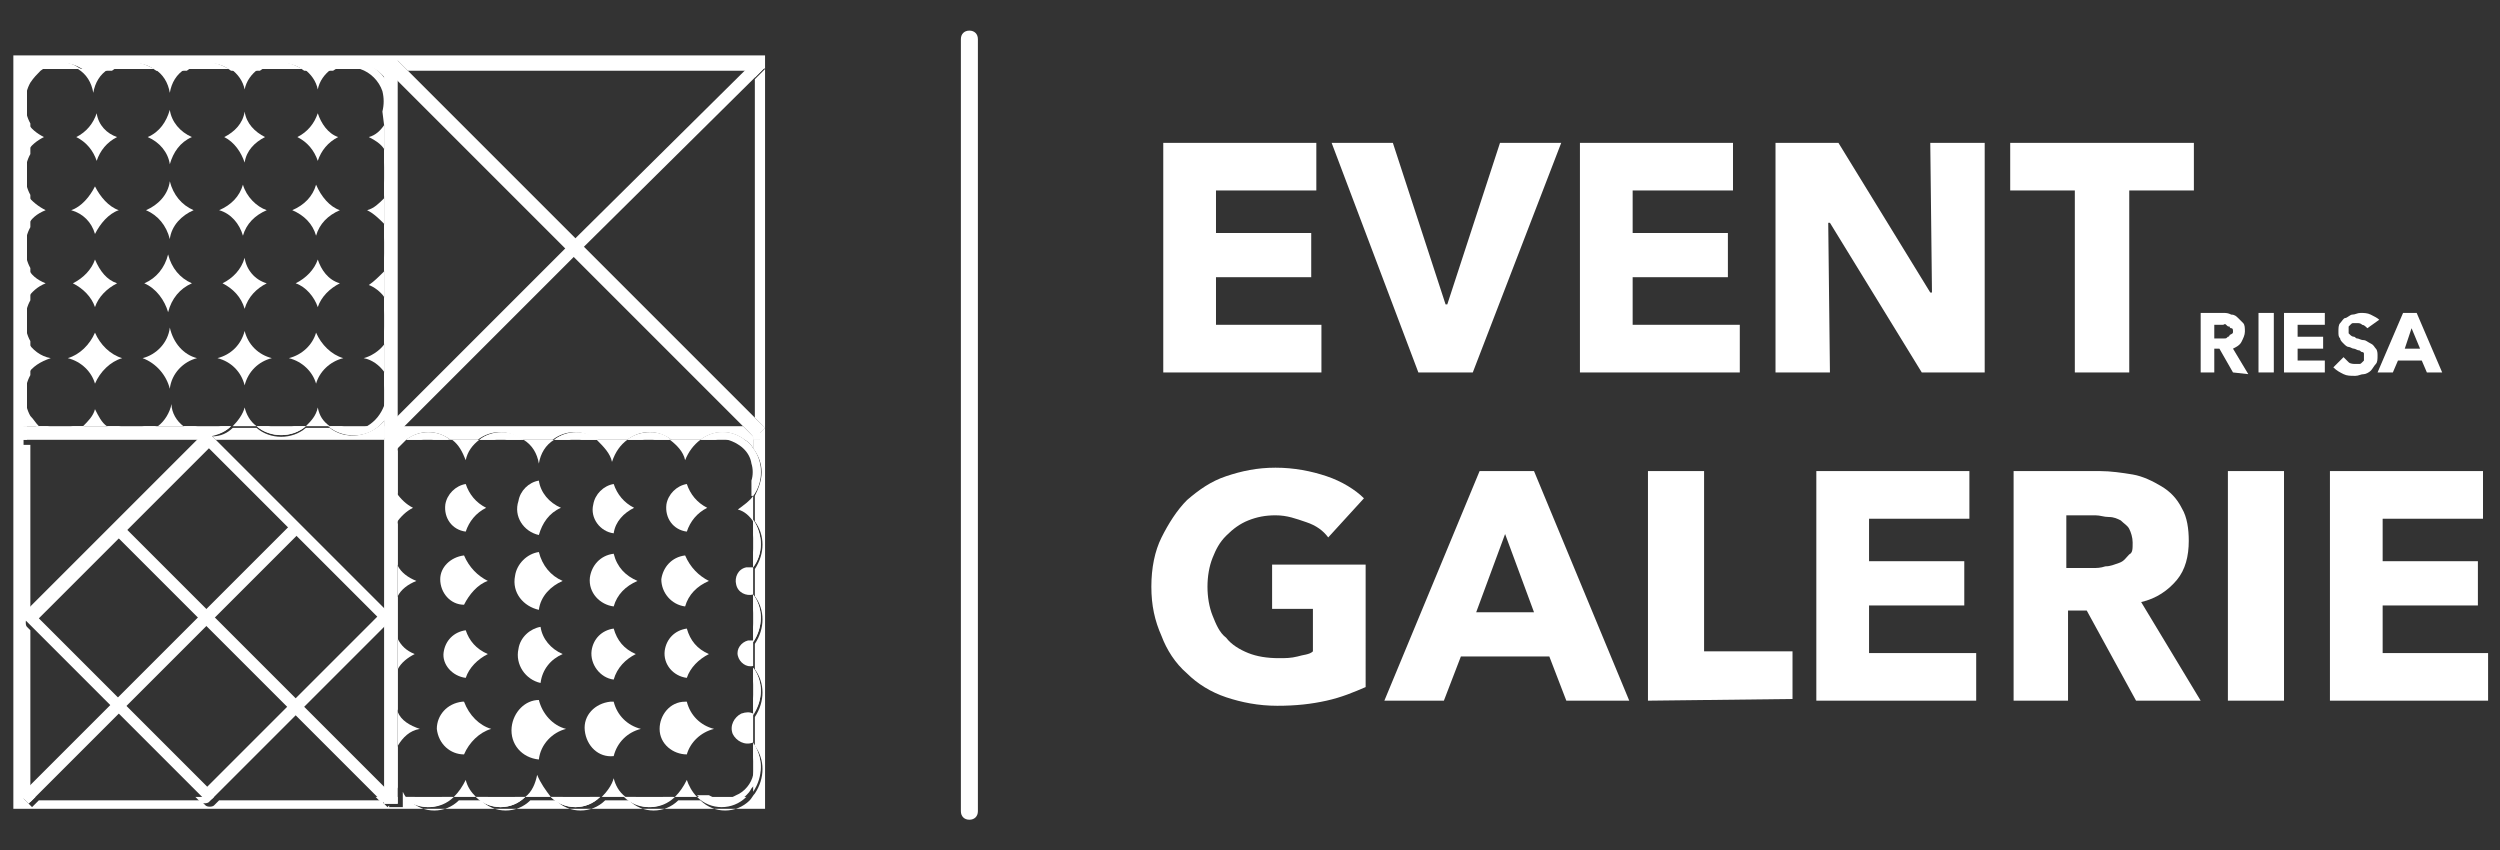 <?xml version="1.0" encoding="utf-8"?>
<!-- Generator: Adobe Illustrator 26.3.1, SVG Export Plug-In . SVG Version: 6.00 Build 0)  -->
<svg version="1.1" id="Ebene_1" xmlns="http://www.w3.org/2000/svg" xmlns:xlink="http://www.w3.org/1999/xlink" x="0px" y="0px"
	 viewBox="0 0 147 50" style="enable-background:new 0 0 147 50;" xml:space="preserve">
<rect x="0" y="0" width="147" height="50" fill="#333333" stroke="none"/>
<style type="text/css">
	.st0{enable-background:new    ;}
	.st1{fill:#FFFFFF;}
</style>
<g>
	<g class="st0">
		<path class="st1" d="M68.4,21.9V8.4h9v2.8h-5.9v2.5h5.6v2.6h-5.6v2.8h6.2v2.8C77.7,21.9,68.4,21.9,68.4,21.9z"/>
		<path class="st1" d="M86.6,21.9h-3.2L78.3,8.4h3.6l3.1,9.5h0.1l3.1-9.5h3.6L86.6,21.9z"/>
		<path class="st1" d="M92.9,21.9V8.4h9v2.8H96v2.5h5.6v2.6H96v2.8h6.3v2.8C102.3,21.9,92.9,21.9,92.9,21.9z"/>
		<path class="st1" d="M113,21.9l-5.4-8.8h-0.1l0.1,8.8h-3.2V8.4h3.7l5.4,8.8h0.1l-0.1-8.8h3.2v13.5C116.7,21.9,113,21.9,113,21.9z"
			/>
		<path class="st1" d="M125.2,11.2v10.7H122V11.2h-3.8V8.4H129v2.8H125.2z"/>
	</g>
	<g class="st0">
		<path class="st1" d="M131.3,21.9l-0.8-1.4h-0.3v1.4h-0.8v-3.5h1.3c0.2,0,0.3,0,0.5,0.1c0.2,0,0.3,0.1,0.4,0.2s0.2,0.2,0.3,0.3
			c0.1,0.1,0.1,0.3,0.1,0.5s-0.1,0.4-0.2,0.6c-0.1,0.2-0.3,0.3-0.5,0.4l0.9,1.5L131.3,21.9L131.3,21.9z M131.3,19.5
			c0-0.1,0-0.2-0.1-0.2s-0.1-0.1-0.1-0.1c-0.1,0-0.1,0-0.2-0.1s-0.1,0-0.2,0h-0.5v0.8h0.4c0.1,0,0.1,0,0.2,0s0.1,0,0.2-0.1
			c0.1,0,0.1-0.1,0.1-0.1C131.3,19.6,131.3,19.6,131.3,19.5z"/>
		<path class="st1" d="M132.8,21.9v-3.5h0.9v3.5H132.8z"/>
		<path class="st1" d="M134.3,21.9v-3.5h2.4v0.7h-1.6v0.7h1.5v0.7h-1.5v0.7h1.6v0.7C136.7,21.9,134.3,21.9,134.3,21.9z"/>
		<path class="st1" d="M139.2,19.3c-0.1-0.1-0.2-0.2-0.3-0.2c-0.1-0.1-0.2-0.1-0.3-0.1c-0.1,0-0.1,0-0.2,0s-0.1,0-0.2,0.1l-0.1,0.1
			c0,0,0,0.1,0,0.2s0,0.1,0,0.2l0.1,0.1c0,0,0.1,0.1,0.2,0.1s0.1,0.1,0.2,0.1s0.2,0.1,0.4,0.1c0.1,0,0.2,0.1,0.4,0.2
			s0.2,0.2,0.3,0.3c0.1,0.1,0.1,0.3,0.1,0.4c0,0.2,0,0.4-0.1,0.5s-0.2,0.3-0.3,0.4S139.1,22,139,22c-0.2,0-0.3,0.1-0.5,0.1
			c-0.3,0-0.5,0-0.7-0.1s-0.4-0.2-0.6-0.4l0.6-0.6c0.1,0.1,0.2,0.2,0.3,0.3c0.1,0.1,0.3,0.1,0.4,0.1s0.1,0,0.2,0s0.1,0,0.2-0.1
			s0.1-0.1,0.1-0.1s0-0.1,0-0.2c0-0.1,0-0.1,0-0.2s-0.1-0.1-0.1-0.1c-0.1,0-0.1-0.1-0.2-0.1s-0.2-0.1-0.3-0.1
			c-0.1,0-0.2-0.1-0.3-0.1s-0.2-0.1-0.3-0.2c-0.1-0.1-0.2-0.2-0.2-0.3c-0.1-0.1-0.1-0.2-0.1-0.4c0-0.2,0-0.4,0.1-0.5
			s0.2-0.3,0.3-0.3s0.3-0.2,0.4-0.2c0.2,0,0.3-0.1,0.5-0.1s0.4,0,0.6,0.1s0.4,0.2,0.5,0.3L139.2,19.3z"/>
		<path class="st1" d="M142.7,21.9l-0.3-0.7H141l-0.3,0.7h-0.9l1.5-3.5h0.8l1.5,3.5H142.7z M141.8,19.3l-0.4,1.2h0.9L141.8,19.3z"/>
	</g>
	<g class="st0">
		<path class="st1" d="M80.3,40.4c-0.7,0.3-1.4,0.6-2.3,0.8c-0.9,0.2-1.8,0.3-2.9,0.3s-2.1-0.2-3-0.5c-0.9-0.3-1.7-0.8-2.3-1.4
			c-0.7-0.6-1.2-1.4-1.5-2.2c-0.4-0.9-0.6-1.8-0.6-2.9c0-1.1,0.2-2.1,0.6-2.9c0.4-0.8,0.9-1.6,1.5-2.2c0.7-0.6,1.4-1.1,2.3-1.4
			c0.9-0.3,1.8-0.5,2.9-0.5s2.1,0.2,3,0.5s1.7,0.8,2.2,1.3l-2.1,2.3c-0.3-0.4-0.7-0.7-1.3-0.9s-1.1-0.4-1.8-0.4
			c-0.6,0-1.1,0.1-1.6,0.3s-0.9,0.5-1.3,0.9s-0.6,0.8-0.8,1.3c-0.2,0.5-0.3,1.1-0.3,1.7s0.1,1.2,0.3,1.7c0.2,0.5,0.4,1,0.8,1.3
			c0.3,0.4,0.8,0.7,1.3,0.9c0.5,0.2,1.1,0.3,1.8,0.3c0.4,0,0.7,0,1.1-0.1c0.3-0.1,0.7-0.1,0.9-0.3v-2.5h-2.4v-2.6h5.5V40.4z"/>
		<path class="st1" d="M92.1,41.2l-1-2.6h-5.2l-1,2.6h-3.5L87,27.7h3.2l5.6,13.5H92.1z M88.5,31.4L86.8,36h3.4L88.5,31.4z"/>
		<path class="st1" d="M96.9,41.2V27.7h3.3v10.6h5.2v2.8L96.9,41.2L96.9,41.2z"/>
		<path class="st1" d="M106.8,41.2V27.7h9v2.8h-5.9V33h5.6v2.6h-5.6v2.8h6.3v2.8C116.2,41.2,106.8,41.2,106.8,41.2z"/>
		<path class="st1" d="M125.6,41.2l-2.9-5.3h-1.1v5.3h-3.2V27.7h5.1c0.6,0,1.3,0.1,1.9,0.2c0.6,0.1,1.2,0.4,1.7,0.7s0.9,0.7,1.2,1.3
			c0.3,0.5,0.4,1.2,0.4,1.9c0,0.9-0.2,1.7-0.7,2.3c-0.5,0.6-1.2,1.1-2.1,1.3l3.5,5.8H125.6z M125.4,31.9c0-0.3-0.1-0.6-0.2-0.8
			s-0.3-0.3-0.5-0.5c-0.2-0.1-0.4-0.2-0.7-0.2c-0.3,0-0.5-0.1-0.8-0.1h-1.7v3.1h1.5c0.3,0,0.5,0,0.8-0.1c0.3,0,0.5-0.1,0.8-0.2
			c0.3-0.1,0.4-0.3,0.6-0.5C125.4,32.5,125.4,32.3,125.4,31.9z"/>
		<path class="st1" d="M131,41.2V27.7h3.3v13.5H131z"/>
		<path class="st1" d="M137,41.2V27.7h9v2.8h-5.9V33h5.6v2.6h-5.6v2.8h6.2v2.8C146.3,41.2,137,41.2,137,41.2z"/>
	</g>
	<g id="Line_100">
		<path class="st1" d="M57,48.2c-0.3,0-0.5-0.2-0.5-0.5V2.3c0-0.3,0.2-0.5,0.5-0.5s0.5,0.2,0.5,0.5v45.4C57.5,48,57.3,48.2,57,48.2z
			"/>
	</g>
	<g>
		<g id="Mask_Group_13" transform="translate(6411 264)">
			<g id="Group_332" transform="translate(-6551 -275)">
				<g>
					<g>
						<g id="Mask_Group_11" transform="translate(136 9)">
							<g id="Muster" transform="translate(-23.315 -57.941)">
								<g>
									<g id="Group_201" transform="translate(0 0)">
										<path id="Path_1099" class="st1" d="M71.6,84.5v1.3H72v-0.4l0.3-0.3L71.6,84.5z M72.3,63.9l-0.5-0.5L71.2,64h0.5v0.5
											L72.3,63.9z M71.6,99.2v2.8C72.2,101.1,72.2,100,71.6,99.2 M71.6,103.7v2.8C72.2,105.6,72.2,104.5,71.6,103.7 M71.6,86.3
											v2.8C72.2,88.2,72.2,87.1,71.6,86.3 M71.6,90.5v2.8C72.2,92.5,72.2,91.4,71.6,90.5 M71.6,94.9v2.8
											C72.2,96.8,72.2,95.7,71.6,94.9 M68.3,106.8c0.8,0.8,2.1,0.8,2.9,0H68.3z M64.1,106.8c0.8,0.8,2.1,0.8,2.9,0H64.1z
											 M59.7,106.8c0.8,0.8,2.1,0.8,2.9,0H59.7z M55.3,106.8c0.8,0.8,2.1,0.8,2.9,0H55.3z M51.1,106.8c0.8,0.8,2.1,0.8,2.9,0
											H51.1z M50.5,63.4l-0.3,0.3h-0.4v0.4h1.3L50.5,63.4z M49.4,106.8l0.4,0.4l0.1-0.1v0.1h0.8v-0.4H49.4z M48.1,63.6
											c-0.5,0-0.9,0.2-1.3,0.4h2.6C49,63.8,48.6,63.6,48.1,63.6 M43.8,63.6c-0.5,0-0.9,0.2-1.3,0.4h2.6
											C44.7,63.8,44.3,63.6,43.8,63.6 M39.5,63.6c-0.5,0-0.9,0.2-1.3,0.4h2.6C40.4,63.8,39.9,63.6,39.5,63.6 M38.8,106.8
											l0.3,0.3c0.1,0.1,0.4,0.1,0.5,0l0,0l0.3-0.3H38.8z M35.1,63.6c-0.5,0-0.9,0.2-1.3,0.4h2.6C36,63.8,35.5,63.6,35.1,63.6
											 M30.8,63.6c-0.5,0-0.9,0.2-1.3,0.4h2.6C31.7,63.8,31.3,63.6,30.8,63.6 M28.9,106.8v-0.5l-0.4,0.4l0.5,0.5l0.4-0.4H28.9z
											 M28.6,96c-0.1,0.1-0.1,0.4,0,0.5l0,0l0.2,0.2v-1L28.6,96z M28.5,85.8h0.4V85h-0.4V85.8z M28.6,83.3
											c0,0.4,0.1,0.8,0.3,1.2v-2.4C28.7,82.4,28.6,82.8,28.6,83.3 M28.6,78.8c0,0.4,0.1,0.8,0.3,1.2v-2.4
											C28.7,77.9,28.6,78.3,28.6,78.8 M28.6,74.5c0,0.4,0.1,0.8,0.3,1.2v-2.4C28.7,73.6,28.6,74,28.6,74.5 M28.6,70.1
											c0,0.4,0.1,0.8,0.3,1.2v-2.4C28.7,69.3,28.6,69.7,28.6,70.1 M28.6,65.9c0,0.4,0.1,0.8,0.3,1.2v-2.4
											C28.7,65.1,28.6,65.5,28.6,65.9"/>
										<path id="Path_1100" class="st1" d="M28.1,107.5h44.2V63.2H28.1V107.5z M72.1,87.7c0,0.5-0.2,1-0.4,1.4v1.5
											c0.6,0.8,0.6,1.9,0,2.8V95c0.6,0.8,0.6,1.9,0,2.8v1.5c0.6,0.8,0.6,1.9,0,2.8v1.7c0.6,0.8,0.6,1.9,0,2.8
											c-0.1,0.1-0.2,0.3-0.3,0.4c-0.8,0.8-2.1,0.8-2.9,0h-1.3c-0.8,0.8-2.1,0.8-2.9,0h-1.4c-0.8,0.8-2.1,0.8-2.9,0h-1.5
											c-0.8,0.8-2.1,0.8-2.9,0h-1.3c-0.8,0.8-2.1,0.8-2.9,0c-0.2-0.1-0.3-0.3-0.4-0.5v0.9h-0.8v-0.1l-0.1,0.1l-0.4-0.4h-9.5
											l-0.3,0.3c-0.1,0.1-0.4,0.1-0.5,0l0,0l-0.3-0.3h-9.5l-0.4,0.4l-0.5-0.5l0.4-0.4V97l-0.2-0.2c-0.1-0.1-0.1-0.4,0-0.5l0,0
											l0.2-0.2v-10h-0.4V85h0.9c-0.2-0.2-0.3-0.4-0.5-0.6c-0.4-0.7-0.4-1.7,0-2.4v-2c-0.4-0.7-0.4-1.7,0-2.4v-1.9
											c-0.4-0.7-0.4-1.7,0-2.4v-1.9c-0.4-0.7-0.4-1.7,0-2.4v-1.8c-0.4-0.7-0.4-1.7,0-2.4c0.2-0.3,0.4-0.5,0.6-0.7
											c0.8-0.6,1.8-0.6,2.6,0h1.6c0.8-0.6,1.8-0.6,2.6,0h1.8c0.8-0.6,1.8-0.6,2.6,0h1.7c0.8-0.6,1.8-0.6,2.6,0h1.7
											c1-0.7,2.4-0.5,3.1,0.5v-0.8h0.4l0.3-0.3l0.6,0.6h19.9l0.6-0.6l0.5,0.5l-0.6,0.6v19.9l0.6,0.6L72,85.4v0.4h-0.4v0.5
											C71.9,86.7,72.1,87.2,72.1,87.7"/>
										<path id="Path_1101" class="st1" d="M49.9,67.3v1.4c-0.2-0.3-0.5-0.5-0.9-0.7C49.4,67.9,49.7,67.6,49.9,67.3"/>
										<path id="Path_1102" class="st1" d="M49.9,71.6v1.5c-0.3-0.3-0.6-0.6-1-0.8C49.3,72.2,49.6,71.9,49.9,71.6"/>
										<path id="Path_1103" class="st1" d="M49.9,75.9v1.5c-0.2-0.3-0.6-0.6-0.9-0.7C49.3,76.5,49.6,76.2,49.9,75.9"/>
										<path id="Path_1104" class="st1" d="M49.9,80.2v1.6c-0.3-0.4-0.7-0.7-1.2-0.8C49.1,80.9,49.6,80.6,49.9,80.2"/>
										<path id="Path_1105" class="st1" d="M46.7,85h-1.4c0.3-0.3,0.6-0.6,0.7-1.1C46.1,84.4,46.3,84.7,46.7,85"/>
										<path id="Path_1106" class="st1" d="M42.4,85H41c0.3-0.3,0.6-0.7,0.7-1.1C41.8,84.3,42,84.7,42.4,85"/>
										<path id="Path_1107" class="st1" d="M38.1,85h-1.5c0.4-0.3,0.7-0.8,0.8-1.3C37.4,84.2,37.7,84.7,38.1,85"/>
										<path id="Path_1108" class="st1" d="M33.6,85h-1.4c0.3-0.3,0.6-0.6,0.7-1C33.1,84.4,33.3,84.8,33.6,85"/>
										<path id="Path_1109" class="st1" d="M30.3,81c-0.6,0.2-1.1,0.5-1.4,1v-2C29.2,80.5,29.7,80.9,30.3,81"/>
										<path id="Path_1110" class="st1" d="M30,72.3c-0.5,0.2-0.9,0.5-1.1,1v-1.9C29.2,71.8,29.6,72.1,30,72.3"/>
										<path id="Path_1111" class="st1" d="M29.9,68c-0.4,0.2-0.8,0.5-1,0.9v-1.8C29.1,67.5,29.5,67.8,29.9,68"/>
										<path id="Path_1112" class="st1" d="M38.2,64c-0.5,0.3-0.8,0.8-0.9,1.4c-0.1-0.6-0.4-1.1-0.9-1.4H38.2z"/>
										<path id="Path_1113" class="st1" d="M42.5,64c-0.4,0.3-0.7,0.7-0.8,1.2c-0.1-0.5-0.4-0.9-0.8-1.2H42.5z"/>
										<path id="Path_1114" class="st1" d="M46.8,64c-0.4,0.3-0.7,0.7-0.8,1.2c-0.1-0.5-0.4-0.9-0.8-1.2H46.8z"/>
										<path id="Path_1115" class="st1" d="M47.2,68c-0.6,0.3-1,0.8-1.2,1.4c-0.2-0.6-0.6-1.1-1.2-1.4c0.6-0.3,1-0.8,1.2-1.4
											C46.2,67.2,46.6,67.8,47.2,68"/>
										<path id="Path_1116" class="st1" d="M47.3,72.3c-0.7,0.3-1.2,0.8-1.4,1.5c-0.2-0.7-0.7-1.2-1.4-1.5
											c0.7-0.3,1.2-0.8,1.4-1.5C46.2,71.5,46.7,72.1,47.3,72.3"/>
										<path id="Path_1117" class="st1" d="M47.3,76.6c-0.6,0.3-1.1,0.8-1.3,1.4c-0.2-0.6-0.7-1.2-1.3-1.4
											c0.6-0.3,1.1-0.8,1.3-1.4C46.2,75.8,46.6,76.4,47.3,76.6"/>
										<path id="Path_1118" class="st1" d="M47.5,81c-0.8,0.2-1.4,0.8-1.6,1.5c-0.2-0.7-0.8-1.3-1.6-1.5c0.8-0.2,1.4-0.8,1.6-1.5
											C46.2,80.2,46.8,80.8,47.5,81"/>
										<path id="Path_1119" class="st1" d="M43.3,81c-0.8,0.2-1.4,0.8-1.6,1.6c-0.2-0.8-0.8-1.4-1.6-1.6c0.8-0.2,1.4-0.8,1.6-1.6
											C41.9,80.2,42.5,80.8,43.3,81"/>
										<path id="Path_1120" class="st1" d="M43,76.6c-0.6,0.3-1.1,0.8-1.3,1.5c-0.2-0.7-0.7-1.2-1.3-1.5c0.6-0.3,1.1-0.8,1.3-1.5
											C41.8,75.8,42.3,76.4,43,76.6"/>
										<path id="Path_1121" class="st1" d="M43,72.3c-0.7,0.3-1.2,0.8-1.4,1.5c-0.2-0.7-0.7-1.3-1.4-1.5c0.7-0.3,1.2-0.8,1.4-1.5
											C41.8,71.5,42.4,72.1,43,72.3"/>
										<path id="Path_1122" class="st1" d="M42.9,68c-0.6,0.3-1.1,0.8-1.2,1.5c-0.2-0.6-0.6-1.2-1.2-1.5c0.6-0.3,1.1-0.8,1.2-1.5
											C41.8,67.2,42.3,67.7,42.9,68"/>
										<path id="Path_1123" class="st1" d="M34.2,68c-0.6,0.3-1,0.8-1.2,1.4c-0.2-0.6-0.6-1.1-1.2-1.4c0.6-0.3,1-0.8,1.2-1.4
											C33.1,67.3,33.6,67.8,34.2,68"/>
										<path id="Path_1124" class="st1" d="M38.6,68c-0.7,0.3-1.1,0.9-1.3,1.6c-0.1-0.7-0.6-1.3-1.3-1.6c0.7-0.3,1.1-0.9,1.3-1.6
											C37.4,67.1,37.9,67.7,38.6,68"/>
										<path id="Path_1125" class="st1" d="M38.7,72.3c-0.7,0.3-1.3,0.9-1.4,1.7c-0.2-0.8-0.7-1.4-1.4-1.7
											c0.7-0.3,1.3-0.9,1.4-1.7C37.5,71.4,38,72,38.7,72.3"/>
										<path id="Path_1126" class="st1" d="M34.3,72.3c-0.6,0.2-1.1,0.8-1.4,1.4c-0.2-0.7-0.7-1.2-1.4-1.4
											c0.6-0.2,1.1-0.8,1.4-1.4C33.2,71.5,33.7,72.1,34.3,72.3"/>
										<path id="Path_1127" class="st1" d="M34.2,76.6c-0.6,0.3-1.1,0.8-1.3,1.4c-0.2-0.6-0.7-1.1-1.3-1.4
											c0.6-0.3,1.1-0.8,1.3-1.4C33.2,75.9,33.6,76.4,34.2,76.6"/>
										<path id="Path_1128" class="st1" d="M34.5,81c-0.7,0.2-1.3,0.8-1.6,1.5c-0.2-0.7-0.8-1.3-1.6-1.5c0.7-0.2,1.3-0.8,1.6-1.5
											C33.2,80.2,33.8,80.8,34.5,81"/>
										<path id="Path_1129" class="st1" d="M38.9,81c-0.8,0.2-1.5,0.9-1.6,1.8c-0.2-0.8-0.8-1.5-1.6-1.8c0.8-0.2,1.5-0.9,1.6-1.8
											C37.5,80.1,38.1,80.8,38.9,81"/>
										<path id="Path_1130" class="st1" d="M38.6,76.6c-0.7,0.3-1.2,0.9-1.4,1.7c-0.2-0.7-0.7-1.4-1.4-1.7
											c0.7-0.3,1.2-0.9,1.4-1.7C37.4,75.7,37.9,76.3,38.6,76.6"/>
										<path id="Path_1131" class="st1" d="M64.2,85.8c-0.4,0.3-0.7,0.7-0.9,1.3c-0.1-0.5-0.5-0.9-0.9-1.3H64.2z"/>
										<path id="Path_1132" class="st1" d="M68.5,85.8c-0.4,0.3-0.7,0.7-0.9,1.2c-0.1-0.5-0.5-0.9-0.9-1.2H68.5z"/>
										<path id="Path_1133" class="st1" d="M71.6,89.1v1.5c-0.2-0.3-0.5-0.6-0.9-0.7C71.1,89.6,71.4,89.4,71.6,89.1"/>
										<path id="Path_1134" class="st1" d="M71.6,93.3v1.6c-0.4,0.1-0.9-0.1-1-0.6c-0.1-0.4,0.1-0.9,0.6-1
											C71.3,93.3,71.5,93.3,71.6,93.3"/>
										<path id="Path_1135" class="st1" d="M71.6,101.9v1.7c-0.5,0.2-1-0.1-1.2-0.5c-0.2-0.5,0.1-1,0.5-1.2
											C71.2,101.8,71.4,101.8,71.6,101.9"/>
										<path id="Path_1136" class="st1" d="M71.6,97.6v1.5c-0.4,0.1-0.8-0.2-0.9-0.6s0.2-0.8,0.6-0.9
											C71.4,97.6,71.5,97.6,71.6,97.6"/>
										<path id="Path_1137" class="st1" d="M69,98.4c-0.6,0.3-1.1,0.8-1.3,1.4c-0.8-0.1-1.4-0.8-1.3-1.6c0.1-0.7,0.6-1.2,1.3-1.3
											C67.9,97.6,68.3,98.1,69,98.4"/>
										<path id="Path_1138" class="st1" d="M69,94.1c-0.7,0.3-1.2,0.8-1.4,1.5c-0.8-0.1-1.4-0.8-1.4-1.6c0.1-0.7,0.6-1.3,1.4-1.4
											C67.9,93.3,68.4,93.8,69,94.1"/>
										<path id="Path_1139" class="st1" d="M64.8,94.1c-0.7,0.3-1.2,0.8-1.4,1.5c-0.8-0.1-1.5-0.8-1.4-1.7
											c0.1-0.7,0.6-1.3,1.4-1.4C63.6,93.3,64.1,93.8,64.8,94.1"/>
										<path id="Path_1140" class="st1" d="M64.6,89.8c-0.6,0.3-1.1,0.8-1.2,1.5c-0.8-0.1-1.4-0.9-1.2-1.7
											c0.1-0.6,0.6-1.1,1.2-1.2C63.6,89,64,89.5,64.6,89.8"/>
										<path id="Path_1141" class="st1" d="M68.9,89.8c-0.6,0.3-1,0.8-1.2,1.4c-0.8-0.1-1.3-0.8-1.2-1.6c0.1-0.6,0.6-1.1,1.2-1.2
											C67.9,89,68.3,89.5,68.9,89.8"/>
										<path id="Path_1142" class="st1" d="M65,102.8c-0.8,0.2-1.4,0.8-1.6,1.6c-0.9,0.1-1.6-0.6-1.7-1.5
											c-0.1-0.9,0.6-1.6,1.5-1.7c0.1,0,0.1,0,0.2,0C63.6,102,64.2,102.6,65,102.8"/>
										<path id="Path_1143" class="st1" d="M68.3,106.8H67c0.3-0.3,0.5-0.6,0.7-1C67.8,106.1,68,106.5,68.3,106.8"/>
										<path id="Path_1144" class="st1" d="M69.3,102.8c-0.8,0.2-1.4,0.8-1.6,1.5c-0.8,0-1.6-0.6-1.6-1.5c0-0.8,0.6-1.6,1.5-1.6
											h0.1C67.9,102,68.5,102.6,69.3,102.8"/>
										<path id="Path_1145" class="st1" d="M64.1,106.8h-1.4c0.3-0.3,0.6-0.7,0.7-1.1C63.5,106.1,63.7,106.5,64.1,106.8"/>
										<path id="Path_1146" class="st1" d="M55.3,106.8H54c0.3-0.3,0.5-0.6,0.7-1C54.8,106.2,55,106.5,55.3,106.8"/>
										<path id="Path_1147" class="st1" d="M59.7,106.8h-1.5c0.4-0.3,0.6-0.8,0.7-1.3C59.1,106,59.4,106.4,59.7,106.8"/>
										<path id="Path_1148" class="st1" d="M60.6,102.8c-0.8,0.2-1.5,0.9-1.6,1.8c-1-0.1-1.7-0.9-1.6-1.9
											c0.1-0.9,0.8-1.6,1.6-1.6C59.2,101.9,59.8,102.6,60.6,102.8"/>
										<path id="Path_1149" class="st1" d="M60.4,98.4c-0.7,0.3-1.2,0.9-1.3,1.7c-0.9-0.2-1.5-1.1-1.3-2c0.1-0.7,0.7-1.2,1.3-1.3
											C59.2,97.5,59.7,98.1,60.4,98.4"/>
										<path id="Path_1150" class="st1" d="M60.4,94.1c-0.7,0.3-1.3,0.9-1.4,1.7c-0.9-0.2-1.6-1-1.4-2c0.1-0.7,0.7-1.3,1.4-1.4
											C59.2,93.2,59.7,93.8,60.4,94.1"/>
										<path id="Path_1151" class="st1" d="M60.3,89.8c-0.7,0.3-1.1,0.9-1.3,1.6c-0.9-0.2-1.5-1.1-1.2-2c0.1-0.6,0.6-1.1,1.2-1.2
											C59.1,88.9,59.6,89.5,60.3,89.8"/>
										<path id="Path_1152" class="st1" d="M59.9,85.8c-0.5,0.3-0.8,0.8-0.9,1.4c-0.1-0.6-0.4-1.1-0.9-1.4
											C58.1,85.8,59.9,85.8,59.9,85.8z"/>
										<path id="Path_1153" class="st1" d="M55.5,85.8c-0.4,0.3-0.7,0.7-0.8,1.2c-0.2-0.5-0.4-0.9-0.8-1.2H55.5z"/>
										<path id="Path_1154" class="st1" d="M55.9,89.8c-0.6,0.3-1,0.8-1.2,1.4c-0.8-0.1-1.3-0.8-1.2-1.6c0.1-0.6,0.6-1.1,1.2-1.2
											C54.9,89,55.3,89.5,55.9,89.8"/>
										<path id="Path_1155" class="st1" d="M51.6,89.8c-0.4,0.2-0.7,0.5-1,0.9v-1.8C50.9,89.3,51.2,89.6,51.6,89.8"/>
										<path id="Path_1156" class="st1" d="M56,94.1c-0.6,0.2-1.1,0.8-1.4,1.4c-0.8,0-1.4-0.7-1.4-1.5c0-0.7,0.6-1.3,1.4-1.4
											C54.9,93.3,55.4,93.8,56,94.1"/>
										<path id="Path_1157" class="st1" d="M51.8,94.1c-0.5,0.2-0.9,0.5-1.1,0.9v-1.8C50.9,93.6,51.3,93.9,51.8,94.1"/>
										<path id="Path_1158" class="st1" d="M56,98.4c-0.6,0.3-1.1,0.8-1.3,1.4c-0.8-0.1-1.4-0.8-1.3-1.5c0.1-0.7,0.6-1.2,1.3-1.3
											C54.9,97.6,55.3,98.1,56,98.4"/>
										<path id="Path_1159" class="st1" d="M51.7,98.4c-0.4,0.2-0.8,0.5-1,0.9v-1.8C50.9,97.9,51.2,98.2,51.7,98.4"/>
										<path id="Path_1160" class="st1" d="M52,102.8c-0.6,0.1-1,0.5-1.3,1v-2C50.9,102.3,51.4,102.6,52,102.8"/>
										<path id="Path_1161" class="st1" d="M56.2,102.8c-0.7,0.2-1.3,0.8-1.6,1.5c-0.8,0-1.5-0.6-1.6-1.5c0-0.8,0.6-1.5,1.5-1.6
											h0.1C54.9,102,55.5,102.6,56.2,102.8"/>
										<path id="Path_1162" class="st1" d="M49.9,84.7v1.1H40l-0.2-0.2c0.5,0,0.9-0.2,1.2-0.5h1.4c0.8,0.7,2.1,0.7,2.9,0h1.4
											C47.6,85.8,49,85.7,49.9,84.7C49.8,84.7,49.9,84.7,49.9,84.7"/>
										<rect id="Rectangle_129" x="49.9" y="63.7" class="st1" width="0.8" height="43.5"/>
										<path id="Path_1163" class="st1" d="M71.6,85.6v0.7c-0.1-0.2-0.3-0.4-0.5-0.5c-0.8-0.6-1.8-0.6-2.6,0h-1.7
											c-0.8-0.6-1.8-0.6-2.6,0h-1.8c-0.8-0.6-1.8-0.6-2.6,0H58c-0.8-0.6-1.8-0.6-2.6,0h-1.6c-0.8-0.6-1.8-0.6-2.6,0
											c-0.2,0.2-0.4,0.4-0.6,0.6v-1L51,85h20L71.6,85.6z"/>
										<path id="Path_1164" class="st1" d="M39.7,85.6l0.2,0.2H28.5V85h12.4C40.6,85.3,40.2,85.5,39.7,85.6"/>
										<path id="Path_1165" class="st1" d="M45.3,85c-0.8,0.7-2.1,0.7-2.9,0H45.3z"/>
										<path id="Path_1166" class="st1" d="M49.5,85c-0.8,0.7-2.1,0.7-2.9,0H49.5z"/>
										<path id="Path_1167" class="st1" d="M51.1,85l-0.4,0.4v0.3h-0.8V85H51.1z"/>
										<path id="Path_1168" class="st1" d="M53.8,85.8h-2.6C52,85.2,53,85.2,53.8,85.8"/>
										<path id="Path_1169" class="st1" d="M58.1,85.8h-2.6C56.3,85.2,57.3,85.2,58.1,85.8"/>
										<path id="Path_1170" class="st1" d="M62.5,85.8h-2.6C60.7,85.2,61.7,85.2,62.5,85.8"/>
										<path id="Path_1171" class="st1" d="M66.8,85.8h-2.6C65,85.2,66.1,85.2,66.8,85.8"/>
										<path id="Path_1172" class="st1" d="M71.1,85.8h-2.6C69.3,85.2,70.3,85.2,71.1,85.8"/>
										<path id="Path_1173" class="st1" d="M72,85v0.8h-0.4v-0.2L71.1,85H72z"/>
										<path id="Path_1174" class="st1" d="M72.3,85.1L72,85.4l-0.3,0.3L50,64l0.3-0.3l0.3-0.3l0.6,0.6l9.9,9.9l0.5,0.5l10,10
											L72.3,85.1z"/>
										<path id="Path_1175" class="st1" d="M72.3,63.9l-0.6,0.6l-10,9.9L61.1,75l-10,10l-0.4,0.4l-0.1,0.1L50.1,85l0,0l0.6-0.6
											l9.9-9.9l0.5-0.5l10-9.9l0.6-0.6L72.3,63.9z"/>
										<path id="Path_1176" class="st1" d="M50.2,96L39.7,85.5c-0.1-0.1-0.4-0.1-0.5,0L29,95.7l-0.2,0.2c-0.1,0.1-0.1,0.4,0,0.5
											l0,0l0.2,0.2l5.3,5.3l4.7,4.7l0.3,0.3c0.1,0.1,0.4,0.1,0.5,0l0,0l10.5-10.5C50.3,96.4,50.3,96.2,50.2,96L50.2,96
											 M44.7,101l-0.5,0.5l-4.7,4.7l-4.7-4.7l-0.5-0.5l-4.7-4.7l5.3-5.3l4.7-4.7l4.7,4.7l0.5,0.5l4.7,4.7L44.7,101z"/>
										<path id="Path_1177" class="st1" d="M44.9,91.3l-5.5,5.5l-4.7,4.7l-0.5,0.5l-4.7,4.7l-0.4,0.4l-0.5-0.5l0.4-0.4l4.7-4.7
											l0.5-0.5l4.7-4.7l0.5-0.5l4.7-4.7l0.3-0.3L44.9,91.3z"/>
										<path id="Path_1178" class="st1" d="M50.3,106.6l-0.5,0.5l-0.4-0.4l-4.7-4.7l-0.5-0.5l-4.7-4.7L39,96.3l-4.7-4.7L34,91.3
											l0.5-0.5l0.3,0.3l4.7,4.7l0.5,0.5l4.7,4.7l0.5,0.5l4.7,4.7L50.3,106.6z"/>
										<path id="Path_1179" class="st1" d="M57.6,106.8c-0.5,0.3-1.1,0.3-1.6,0h-0.7c0.8,0.8,2.1,0.8,2.9,0H57.6z"/>
										<path id="Path_1180" class="st1" d="M53.3,106.8c-0.5,0.3-1.1,0.3-1.6,0H51c0.8,0.8,2.1,0.8,2.9,0H53.3z M50.3,105
											c0,0.4,0.1,0.9,0.4,1.3v-2.5C50.4,104.2,50.3,104.6,50.3,105"/>
										<path id="Path_1181" class="st1" d="M62,106.8c-0.5,0.3-1.1,0.3-1.6,0h-0.7c0.8,0.8,2.1,0.8,2.9,0H62z"/>
										<path id="Path_1182" class="st1" d="M66.3,106.8c-0.5,0.3-1.1,0.3-1.6,0H64c0.8,0.8,2.1,0.8,2.9,0H66.3z"/>
										<path id="Path_1183" class="st1" d="M71.6,103.6v0.9c0.1,0.3,0.1,0.7,0,1c-0.1,0.5-0.5,1-1,1.2c-0.5,0.3-1.1,0.3-1.6,0
											h-0.7c0.8,0.8,2.1,0.8,2.9,0c0.1-0.1,0.2-0.2,0.3-0.4C72.2,105.6,72.2,104.5,71.6,103.6"/>
										<path id="Path_1184" class="st1" d="M50.3,100.5c0,0.4,0.1,0.9,0.4,1.2v-2.5C50.4,99.7,50.3,100.1,50.3,100.5"/>
										<path id="Path_1185" class="st1" d="M71.6,99.2v0.8c0.1,0.3,0.1,0.7,0,1v0.9C72.2,101.1,72.2,100,71.6,99.2"/>
										<path id="Path_1186" class="st1" d="M50.3,91.9c0,0.4,0.1,0.9,0.4,1.3v-2.5C50.4,91,50.3,91.5,50.3,91.9"/>
										<path id="Path_1187" class="st1" d="M71.6,90.5v0.9c0.1,0.3,0.1,0.7,0,1v0.9C72.2,92.5,72.2,91.4,71.6,90.5"/>
										<path id="Path_1188" class="st1" d="M56.8,85.4c-0.5,0-0.9,0.1-1.3,0.4h0.9c0.2-0.1,0.5-0.1,0.7,0H58
											C57.7,85.5,57.3,85.4,56.8,85.4"/>
										<path id="Path_1189" class="st1" d="M50.3,87.7c0,0.4,0.1,0.9,0.4,1.3v-2.6C50.4,86.8,50.3,87.2,50.3,87.7 M52.5,85.4
											c-0.5,0-0.9,0.1-1.3,0.4h0.9c0.2-0.1,0.5-0.1,0.7,0h0.9C53.4,85.5,53,85.4,52.5,85.4"/>
										<path id="Path_1190" class="st1" d="M61.2,85.4c-0.5,0-0.9,0.1-1.3,0.4h0.9c0.2-0.1,0.5-0.1,0.7,0h0.9
											C62.1,85.5,61.7,85.4,61.2,85.4"/>
										<path id="Path_1191" class="st1" d="M65.5,85.4c-0.5,0-0.9,0.1-1.3,0.4h0.9c0.2-0.1,0.5-0.1,0.7,0h0.9
											C66.4,85.5,66,85.4,65.5,85.4"/>
										<path id="Path_1192" class="st1" d="M71.6,89.1c0.6-0.8,0.6-1.9,0-2.8c-0.1-0.2-0.3-0.4-0.5-0.5c-0.8-0.6-1.8-0.6-2.6,0
											h0.9c0.2-0.1,0.5-0.1,0.7,0c0.7,0.2,1.3,0.7,1.4,1.4c0.1,0.3,0.1,0.7,0,1v0.9H71.6z"/>
										<path id="Path_1193" class="st1" d="M50.3,96.3c0,0.4,0.1,0.9,0.4,1.3V95C50.4,95.4,50.3,95.8,50.3,96.3"/>
										<path id="Path_1194" class="st1" d="M64.7,98.4c-0.6,0.3-1.1,0.8-1.3,1.5c-0.8-0.1-1.4-0.9-1.3-1.7
											c0.1-0.7,0.6-1.2,1.3-1.3C63.6,97.6,64,98.1,64.7,98.4"/>
										<path id="Path_1195" class="st1" d="M71.6,94.9v0.9c0.1,0.3,0.1,0.7,0,1v0.9C72.2,96.8,72.2,95.7,71.6,94.9"/>
										<path id="Path_1196" class="st1" d="M35.8,85c-0.5,0.2-1,0.2-1.5,0h-0.7c0.8,0.7,2.1,0.7,2.9,0H35.8z"/>
										<path id="Path_1197" class="st1" d="M31.6,85c-0.5,0.2-1,0.2-1.5,0h-0.7c0.8,0.7,2.1,0.7,2.9,0H31.6z M28.6,83.3
											c0,0.4,0.1,0.8,0.3,1.2v-2.4C28.7,82.4,28.6,82.8,28.6,83.3"/>
										<path id="Path_1198" class="st1" d="M40.3,85c-0.5,0.2-1,0.2-1.5,0h-0.7c0.4,0.4,0.9,0.5,1.4,0.5c0.1,0,0.1,0,0.2,0
											c0.5,0,0.9-0.2,1.2-0.5H40.3z"/>
										<path id="Path_1199" class="st1" d="M44.6,85c-0.5,0.2-1,0.2-1.5,0h-0.7c0.8,0.7,2.1,0.7,2.9,0H44.6z"/>
										<path id="Path_1200" class="st1" d="M49.9,81.8v0.8c0.1,0.4,0.1,0.8,0,1.2c-0.2,0.5-0.5,0.9-1,1.2c-0.5,0.2-1,0.2-1.5,0
											h-0.7c0.9,0.8,2.3,0.7,3.1-0.2l0.1-0.1C50.5,83.8,50.5,82.7,49.9,81.8"/>
										<path id="Path_1201" class="st1" d="M28.6,78.8c0,0.4,0.1,0.8,0.3,1.2v-2.4C28.7,77.9,28.6,78.3,28.6,78.8"/>
										<path id="Path_1202" class="st1" d="M49.9,77.4v0.8c0.1,0.4,0.1,0.8,0,1.2v0.8C50.5,79.4,50.5,78.2,49.9,77.4"/>
										<path id="Path_1203" class="st1" d="M28.6,70.1c0,0.4,0.1,0.8,0.3,1.2v-2.4C28.7,69.3,28.6,69.7,28.6,70.1"/>
										<path id="Path_1204" class="st1" d="M49.9,68.7v0.8c0.1,0.4,0.1,0.8,0,1.2v0.8C50.5,70.7,50.5,69.6,49.9,68.7"/>
										<path id="Path_1205" class="st1" d="M35.1,63.6c-0.5,0-0.9,0.2-1.3,0.4h0.8c0.3-0.1,0.6-0.1,0.9,0h0.8
											C36,63.8,35.6,63.6,35.1,63.6"/>
										<path id="Path_1206" class="st1" d="M28.6,65.9c0,0.4,0.1,0.8,0.3,1.2v-2.4C28.7,65.1,28.6,65.5,28.6,65.9 M30.8,63.6
											c-0.5,0-0.9,0.2-1.3,0.4h0.8c0.3-0.1,0.6-0.1,0.9,0H32C31.7,63.7,31.3,63.6,30.8,63.6"/>
										<path id="Path_1207" class="st1" d="M39.5,63.6c-0.5,0-0.9,0.2-1.3,0.4H39c0.3-0.1,0.6-0.1,0.9,0h0.8
											C40.4,63.8,40,63.6,39.5,63.6"/>
										<path id="Path_1208" class="st1" d="M43.8,63.6c-0.5,0-0.9,0.2-1.3,0.4h0.8c0.3-0.1,0.6-0.1,0.9,0H45
											C44.7,63.8,44.3,63.6,43.8,63.6"/>
										<path id="Path_1209" class="st1" d="M49.9,67.3c0.6-0.8,0.6-2,0-2.8c-0.7-1-2.1-1.2-3.1-0.5l0,0h0.8
											c0.3-0.1,0.6-0.1,0.9,0c0.6,0.2,1.1,0.7,1.3,1.3c0.1,0.4,0.1,0.8,0,1.2L49.9,67.3z"/>
										<path id="Path_1210" class="st1" d="M28.6,74.5c0,0.4,0.1,0.8,0.3,1.2v-2.4C28.7,73.6,28.6,74.1,28.6,74.5"/>
										<path id="Path_1211" class="st1" d="M30,76.6c-0.5,0.2-0.8,0.5-1.1,0.9v-1.9C29.1,76.1,29.5,76.4,30,76.6"/>
										<path id="Path_1212" class="st1" d="M49.9,73.1v0.8c0.1,0.4,0.1,0.8,0,1.2v0.8C50.5,75.1,50.5,73.9,49.9,73.1"/>
										<path id="Path_1213" class="st1" d="M33.7,64c-0.5,0.3-0.8,0.8-0.9,1.4c-0.1-0.6-0.4-1.1-0.9-1.4H33.7z"/>
									</g>
								</g>
							</g>
						</g>
					</g>
				</g>
			</g>
		</g>
	</g>
</g>
</svg>
